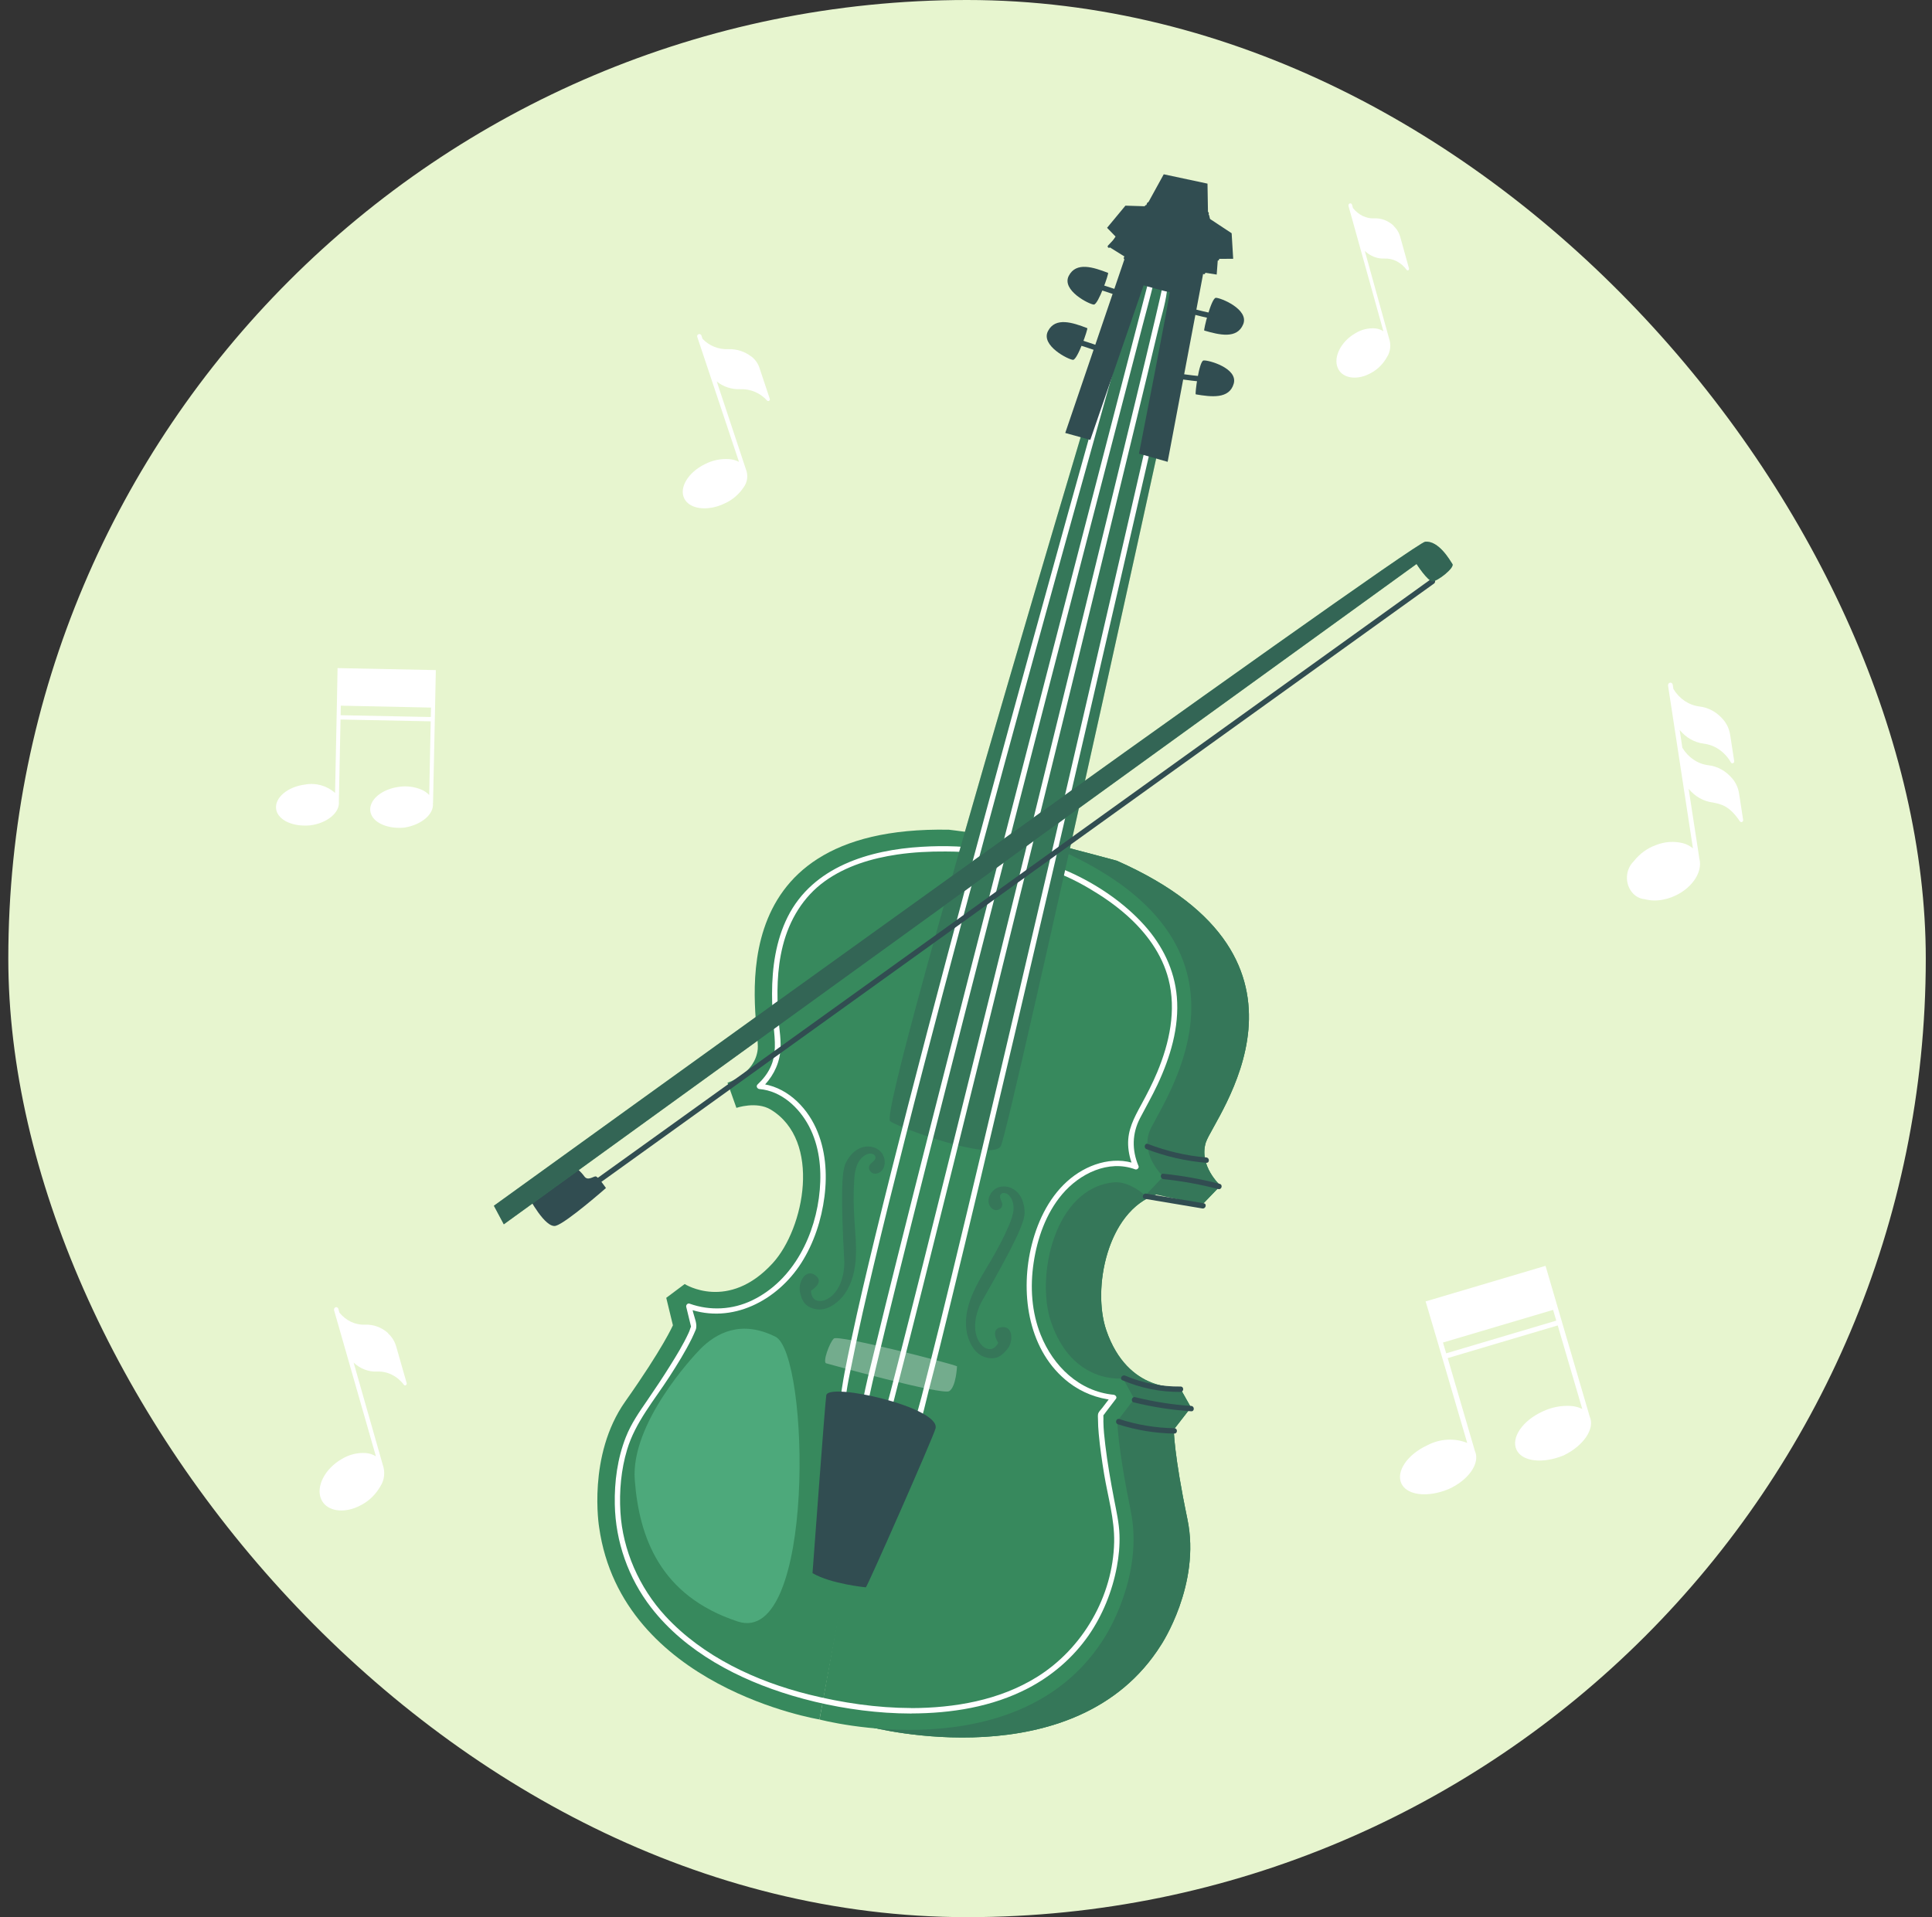 <svg width="133" height="132" viewBox="0 0 133 132" fill="none" xmlns="http://www.w3.org/2000/svg">
<rect x="0" y="0" width="133" height="132" fill="#333333" stroke="none"/>
<rect x="0.572" width="132" height="132" rx="66" fill="#E7F5CF"/>
<path d="M82.759 82.949L84.02 81.636C84.02 81.636 82.498 80.269 83.017 78.641C83.537 77.013 92.332 66.092 76.885 59.265C76.885 59.265 70.88 57.629 71.037 57.821C71.195 58.014 59.969 118.918 59.969 118.918C59.969 118.918 74.069 122.596 79.934 113.246C79.934 113.246 82.683 109.106 81.742 104.603C80.801 100.101 80.803 98.426 80.803 98.426L81.985 96.904L81.192 95.498C81.192 95.498 77.648 95.948 76.156 91.589C75.094 88.488 76.402 82.466 80.52 82.04C81.668 81.922 82.756 82.946 82.756 82.946L82.759 82.949Z" fill="#37895D"/>
<path d="M83.019 78.641C83.539 77.013 92.334 66.092 76.886 59.265C76.886 59.265 70.882 57.629 71.039 57.821C71.197 58.014 59.971 118.918 59.971 118.918C59.971 118.918 74.071 122.596 79.936 113.246C79.936 113.246 82.684 109.106 81.743 104.603C80.803 100.101 80.805 98.426 80.805 98.426L81.987 96.904L81.194 95.498C81.194 95.498 77.65 95.948 76.157 91.589C75.18 88.734 76.209 83.404 79.591 82.244L82.756 82.946L84.017 81.633C84.017 81.633 82.495 80.267 83.014 78.639L83.019 78.641Z" fill="#37895D"/>
<path opacity="0.3" d="M83.019 78.641C83.539 77.013 92.334 66.092 76.886 59.265C76.886 59.265 70.882 57.629 71.039 57.821C71.197 58.014 59.971 118.918 59.971 118.918C59.971 118.918 74.071 122.596 79.936 113.246C79.936 113.246 82.684 109.106 81.743 104.603C80.803 100.101 80.805 98.426 80.805 98.426L81.987 96.904L81.194 95.498C81.194 95.498 77.65 95.948 76.157 91.589C75.18 88.734 76.209 83.404 79.591 82.244L82.756 82.946L84.017 81.633C84.017 81.633 82.495 80.267 83.014 78.639L83.019 78.641Z" fill="#314D51"/>
<path d="M50.695 76.282L50.082 74.548C50.082 74.548 51.986 73.944 52.163 72.235C52.341 70.526 48.772 56.822 65.321 57.127C65.321 57.127 68.205 57.469 67.986 57.578C67.769 57.686 56.414 118.389 56.414 118.389C56.414 118.389 42.809 116.19 41.245 105.16C41.245 105.16 40.417 100.215 43.041 96.498C45.664 92.781 46.324 91.249 46.324 91.249L45.865 89.358L47.134 88.409C47.134 88.409 50.134 90.321 53.195 86.971C55.373 84.587 56.582 78.531 53.057 76.397C52.075 75.804 50.695 76.279 50.695 76.279V76.282Z" fill="#37895D"/>
<path d="M78.839 82.319L80.08 81.003C80.08 81.003 78.583 79.634 79.095 78.001C79.608 76.368 88.263 65.417 73.061 58.57C73.061 58.57 67.152 56.93 67.307 57.122C67.463 57.314 56.416 118.391 56.416 118.391C56.416 118.391 70.29 122.079 76.063 112.702C76.063 112.702 78.768 108.552 77.842 104.035C76.915 99.52 76.918 97.84 76.918 97.84L78.081 96.316L77.3 94.904C77.3 94.904 73.812 95.355 72.344 90.986C71.3 87.875 72.585 81.836 76.64 81.41C77.77 81.291 78.839 82.319 78.839 82.319Z" fill="#37895D"/>
<path d="M62.724 117.601C60.348 117.596 57.986 117.244 55.68 116.67C52.05 115.766 48.385 114.061 45.813 111.278C44.001 109.313 42.865 106.722 42.71 104.113C42.624 102.67 42.754 101.195 43.171 99.808C43.74 97.917 45.04 96.412 46.092 94.776C46.639 93.927 47.178 93.06 47.626 92.153C47.72 91.963 47.801 91.771 47.885 91.577C48.04 91.217 47.809 90.737 47.72 90.375C47.68 90.21 47.641 90.047 47.602 89.882C47.525 89.959 47.451 90.035 47.375 90.109C50.395 91.188 53.51 89.542 55.16 86.959C56.032 85.592 56.552 83.991 56.757 82.387C56.959 80.801 56.838 79.136 56.168 77.666C55.459 76.109 54.045 74.764 52.286 74.609C52.331 74.715 52.372 74.819 52.417 74.925C53.111 74.274 53.587 73.432 53.707 72.481C53.806 71.703 53.646 70.895 53.589 70.117C53.466 68.449 53.478 66.747 53.89 65.117C54.338 63.341 55.291 61.743 56.791 60.666C58.247 59.622 60.01 59.095 61.766 58.836C62.87 58.674 63.988 58.62 65.104 58.627C65.855 58.632 66.601 58.652 67.345 58.772C68.818 59.011 70.271 59.378 71.714 59.752C72.892 60.058 73.97 60.575 75.015 61.191C75.926 61.73 76.803 62.336 77.593 63.043C78.909 64.218 79.992 65.683 80.438 67.41C80.992 69.56 80.505 71.811 79.665 73.819C79.34 74.597 78.953 75.346 78.549 76.085C78.069 76.966 77.623 77.791 77.662 78.831C77.682 79.368 77.815 79.888 78.022 80.383C78.098 80.306 78.175 80.232 78.249 80.156C76.584 79.535 74.729 80.195 73.456 81.346C72.128 82.545 71.347 84.272 70.958 85.991C70.234 89.2 70.825 93.069 73.579 95.19C74.47 95.877 75.542 96.291 76.662 96.399C76.608 96.306 76.556 96.215 76.502 96.121C76.293 96.394 76.086 96.668 75.877 96.941C75.798 97.045 75.677 97.16 75.621 97.276C75.556 97.407 75.586 97.579 75.586 97.719C75.586 98.055 75.608 98.387 75.638 98.722C75.722 99.648 75.857 100.572 76.007 101.49C76.263 103.04 76.731 104.599 76.699 106.177C76.618 109.914 74.532 113.517 71.369 115.475C68.791 117.071 65.717 117.598 62.724 117.606C62.488 117.606 62.485 117.975 62.724 117.975C65.48 117.97 68.293 117.529 70.761 116.246C72.414 115.387 73.855 114.15 74.924 112.623C75.904 111.219 76.569 109.559 76.884 107.884C77.022 107.155 77.091 106.411 77.066 105.67C77.037 104.845 76.852 104.047 76.697 103.239C76.458 101.993 76.239 100.742 76.088 99.481C76.025 98.949 75.965 98.412 75.958 97.877C75.958 97.752 75.965 97.626 75.958 97.503C75.958 97.468 75.956 97.426 75.958 97.392C75.956 97.419 75.906 97.493 75.951 97.454C76.007 97.399 76.054 97.318 76.101 97.257C76.342 96.941 76.581 96.626 76.823 96.311C76.916 96.188 76.786 96.045 76.662 96.032C74.283 95.798 72.507 94.064 71.643 91.909C71.015 90.338 70.906 88.616 71.155 86.949C71.406 85.262 72.005 83.547 73.118 82.23C74.32 80.806 76.303 79.826 78.15 80.513C78.273 80.56 78.431 80.412 78.377 80.287C77.914 79.186 77.928 78.053 78.48 76.989C78.879 76.22 79.313 75.469 79.68 74.683C80.559 72.806 81.194 70.728 81.014 68.634C80.854 66.77 80.022 65.092 78.783 63.711C77.382 62.149 75.515 60.888 73.606 60.033C72.529 59.551 71.389 59.294 70.249 59.019C69.581 58.858 68.911 58.676 68.237 58.551C66.655 58.255 65.054 58.208 63.451 58.304C59.855 58.516 55.959 59.671 54.227 63.124C53.407 64.762 53.148 66.622 53.148 68.437C53.148 69.178 53.195 69.92 53.259 70.659C53.345 71.646 53.471 72.59 53.023 73.516C52.811 73.957 52.505 74.336 52.151 74.668C52.025 74.787 52.131 74.971 52.281 74.984C53.789 75.114 55.01 76.25 55.693 77.545C56.395 78.878 56.562 80.437 56.434 81.919C56.173 84.976 54.653 88.141 51.786 89.528C50.429 90.183 48.89 90.266 47.469 89.759C47.331 89.71 47.21 89.858 47.242 89.986C47.348 90.422 47.454 90.858 47.56 91.294C47.565 91.313 47.572 91.385 47.587 91.402C47.634 91.456 47.616 91.299 47.604 91.306C47.545 91.34 47.488 91.574 47.461 91.641C47.437 91.698 47.412 91.757 47.385 91.813C47.028 92.582 46.579 93.313 46.131 94.03C45.636 94.826 45.116 95.606 44.584 96.38C44.013 97.21 43.456 98.003 43.084 98.946C42.506 100.409 42.291 102.017 42.323 103.584C42.373 106.15 43.252 108.653 44.826 110.685C47.2 113.751 50.863 115.653 54.518 116.744C56.611 117.369 58.833 117.776 61.008 117.921C61.581 117.96 62.153 117.978 62.729 117.98C62.968 117.98 62.968 117.611 62.729 117.611L62.724 117.601Z" fill="white"/>
<path d="M78.805 82.54C80.128 82.762 81.448 82.984 82.77 83.205C83.002 83.245 83.103 82.888 82.869 82.848C81.546 82.626 80.226 82.405 78.903 82.183C78.672 82.144 78.571 82.501 78.805 82.54Z" fill="#314D51"/>
<path d="M80.087 81.186C81.365 81.316 82.628 81.548 83.87 81.87C84.099 81.929 84.197 81.575 83.968 81.513C82.695 81.181 81.397 80.949 80.087 80.814C79.85 80.789 79.853 81.159 80.087 81.183V81.186Z" fill="#314D51"/>
<path d="M77.268 95.035C78.537 95.574 79.894 95.852 81.273 95.835C81.509 95.833 81.512 95.463 81.273 95.466C79.963 95.481 78.66 95.229 77.455 94.715C77.239 94.623 77.051 94.941 77.268 95.035Z" fill="#314D51"/>
<path d="M78.046 96.555C79.344 96.877 80.669 97.082 82.004 97.17C82.24 97.185 82.24 96.816 82.004 96.801C80.701 96.715 79.411 96.51 78.145 96.198C77.913 96.141 77.815 96.496 78.046 96.555Z" fill="#314D51"/>
<path d="M76.959 98.064C78.212 98.468 79.522 98.685 80.84 98.705C81.079 98.707 81.079 98.338 80.84 98.335C79.555 98.316 78.281 98.104 77.057 97.707C76.831 97.633 76.732 97.99 76.959 98.064Z" fill="#314D51"/>
<path d="M78.927 79.119C80.247 79.626 81.631 79.942 83.042 80.062C83.279 80.082 83.279 79.713 83.042 79.693C81.665 79.577 80.313 79.259 79.025 78.764C78.803 78.678 78.707 79.035 78.927 79.121V79.119Z" fill="#314D51"/>
<path opacity="0.3" d="M56.875 93.867C57.005 93.904 64.885 96.096 65.355 95.778C65.825 95.461 65.882 94.072 65.882 94.072C65.402 93.85 57.7 91.884 57.402 92.16C57.104 92.436 56.614 93.796 56.875 93.867Z" fill="white"/>
<path d="M61.273 77.19C61.612 77.54 68.307 80.028 68.9 78.904C69.494 77.781 82.284 19.47 82.526 17.995C82.565 17.746 78.4 16.66 78.341 16.896C78.282 17.133 60.408 76.296 61.273 77.19Z" fill="#37895D"/>
<path opacity="0.3" d="M61.273 77.19C61.612 77.54 68.307 80.028 68.9 78.904C69.494 77.781 82.284 19.47 82.526 17.995C82.565 17.746 78.4 16.66 78.341 16.896C78.282 17.133 60.408 76.296 61.273 77.19Z" fill="#314D51"/>
<path d="M58.156 97.254C58.158 96.049 58.456 94.823 58.691 93.648C59.124 91.468 59.627 89.301 60.141 87.138C60.831 84.24 61.553 81.35 62.289 78.464C63.141 75.114 64.016 71.772 64.897 68.43C65.838 64.868 66.791 61.309 67.752 57.752C68.705 54.223 69.666 50.699 70.634 47.174C71.528 43.915 72.427 40.659 73.331 37.403C74.087 34.677 74.845 31.953 75.609 29.229C76.151 27.29 76.695 25.354 77.239 23.416C77.496 22.502 77.771 21.593 78.013 20.677C78.022 20.638 78.035 20.598 78.047 20.559C78.111 20.33 77.757 20.231 77.69 20.46C77.513 21.088 77.335 21.719 77.158 22.347C76.673 24.069 76.19 25.788 75.707 27.509C74.991 30.071 74.274 32.632 73.562 35.196C72.685 38.349 71.813 41.502 70.944 44.657C69.986 48.137 69.033 51.62 68.089 55.105C67.116 58.688 66.151 62.275 65.198 65.863C64.286 69.289 63.385 72.715 62.503 76.148C61.73 79.153 60.969 82.163 60.235 85.18C59.661 87.545 59.099 89.914 58.594 92.296C58.289 93.742 57.966 95.205 57.824 96.678C57.806 96.867 57.791 97.059 57.789 97.251C57.789 97.49 58.158 97.49 58.158 97.251L58.156 97.254Z" fill="white"/>
<path d="M59.733 96.788C59.733 96.683 59.736 96.72 59.763 96.569C59.792 96.397 59.829 96.225 59.866 96.055C59.989 95.476 60.125 94.899 60.26 94.323C60.726 92.35 61.214 90.385 61.701 88.419C62.403 85.597 63.115 82.779 63.829 79.959C64.689 76.565 65.556 73.171 66.423 69.779C67.364 66.105 68.307 62.43 69.253 58.755C70.206 55.051 71.162 51.349 72.117 47.645C73.006 44.204 73.895 40.763 74.787 37.322C75.536 34.431 76.287 31.539 77.036 28.65C77.578 26.566 78.117 24.485 78.659 22.401C78.915 21.416 79.186 20.436 79.427 19.446C79.437 19.404 79.45 19.362 79.459 19.32C79.518 19.091 79.164 18.992 79.102 19.222C78.927 19.896 78.75 20.574 78.575 21.249C78.095 23.098 77.615 24.948 77.134 26.798C76.425 29.529 75.716 32.258 75.009 34.99C74.144 38.327 73.28 41.664 72.415 45.004C71.467 48.669 70.521 52.337 69.575 56.004C68.615 59.73 67.657 63.459 66.701 67.188C65.807 70.673 64.918 74.159 64.031 77.644C63.275 80.619 62.521 83.594 61.778 86.572C61.231 88.759 60.686 90.946 60.159 93.138C59.891 94.254 59.59 95.372 59.398 96.503C59.381 96.596 59.361 96.692 59.361 96.788C59.361 97.027 59.728 97.027 59.731 96.788H59.733Z" fill="white"/>
<path d="M61.08 98.017C61.392 97.067 61.617 96.079 61.868 95.111C62.405 93.037 62.932 90.961 63.454 88.884C64.183 85.993 64.904 83.101 65.626 80.207C66.483 76.771 67.335 73.333 68.185 69.895C69.106 66.176 70.023 62.456 70.939 58.737C71.85 55.041 72.759 51.341 73.665 47.642C74.503 44.228 75.338 40.814 76.17 37.401C76.867 34.541 77.564 31.679 78.256 28.817C78.744 26.802 79.232 24.785 79.71 22.768C79.916 21.894 80.212 20.99 80.325 20.093C80.345 19.945 80.274 19.684 80.062 19.822C79.862 19.95 80.047 20.27 80.249 20.142C80.158 20.105 80.069 20.069 79.978 20.032C79.973 19.985 79.971 19.968 79.971 19.985V19.987C79.971 19.987 79.971 19.995 79.971 19.997C79.948 20.014 79.998 19.931 79.971 19.982C79.956 20.012 79.956 20.061 79.948 20.096C79.919 20.233 79.889 20.369 79.857 20.507C79.742 21.019 79.621 21.532 79.5 22.044C79.064 23.889 78.621 25.733 78.175 27.576C77.522 30.28 76.865 32.984 76.207 35.686C75.404 38.987 74.596 42.287 73.789 45.587C72.897 49.23 72.003 52.871 71.106 56.513C70.195 60.215 69.284 63.917 68.368 67.617C67.508 71.097 66.646 74.575 65.781 78.055C65.035 81.057 64.286 84.059 63.533 87.059C62.964 89.323 62.392 91.586 61.813 93.847C61.493 95.091 61.183 96.337 60.831 97.571C60.796 97.687 60.764 97.805 60.725 97.921C60.651 98.148 61.008 98.244 61.082 98.02L61.08 98.017Z" fill="white"/>
<path d="M63.15 98.421C63.532 97.584 63.705 96.611 63.936 95.727C64.451 93.764 64.936 91.793 65.416 89.82C66.099 87.028 66.771 84.232 67.436 81.436C68.229 78.106 69.017 74.774 69.8 71.442C70.648 67.833 71.493 64.225 72.332 60.614C73.175 56.999 74.015 53.381 74.852 49.762C75.63 46.405 76.406 43.051 77.18 39.694C77.835 36.859 78.487 34.022 79.138 31.187C79.603 29.16 80.069 27.135 80.534 25.108C80.753 24.147 80.985 23.192 81.194 22.229C81.204 22.189 81.212 22.147 81.221 22.108C81.273 21.877 80.918 21.778 80.864 22.009C80.714 22.665 80.564 23.322 80.413 23.977C80.002 25.768 79.593 27.556 79.182 29.347C78.571 32.002 77.96 34.654 77.35 37.31C76.601 40.561 75.85 43.809 75.098 47.06C74.271 50.639 73.441 54.215 72.608 57.792C71.763 61.427 70.914 65.065 70.061 68.7C69.259 72.126 68.451 75.552 67.638 78.978C66.938 81.927 66.234 84.875 65.52 87.818C64.985 90.02 64.448 92.219 63.887 94.416C63.584 95.601 63.303 96.801 62.921 97.966C62.902 98.025 62.882 98.086 62.86 98.145C62.835 98.214 62.823 98.242 62.825 98.237C62.727 98.451 63.047 98.641 63.145 98.424L63.15 98.421Z" fill="white"/>
<g opacity="0.3">
<path d="M55.057 88.892C55.178 89.552 55.421 89.983 56.131 90.131C56.828 90.276 57.5 89.85 57.963 89.321C58.554 88.643 58.825 87.717 58.902 86.796C58.978 85.875 58.88 84.944 58.82 84.018C58.761 83.111 58.742 82.2 58.801 81.299C58.825 80.922 58.865 80.543 59.008 80.2C59.15 79.858 59.411 79.555 59.759 79.449C59.953 79.39 60.232 79.449 60.266 79.661C60.308 79.924 59.939 80.03 59.84 80.274C59.764 80.466 59.899 80.71 60.091 80.781C60.283 80.855 60.505 80.781 60.655 80.646C61.017 80.316 60.971 79.651 60.618 79.286C60.266 78.922 59.695 78.853 59.242 79.035C58.791 79.217 58.449 79.616 58.227 80.062C57.914 80.69 57.889 82.533 58.123 86.892C58.123 86.892 58.195 88.764 56.936 89.449C56.535 89.668 55.85 89.688 55.828 88.867C55.828 88.867 56.806 88.291 56.126 87.806C55.446 87.321 54.953 88.298 55.062 88.897L55.057 88.892Z" fill="#314D51"/>
</g>
<g opacity="0.3">
<path d="M69.382 92.836C68.978 93.373 68.567 93.646 67.867 93.459C67.177 93.276 66.771 92.592 66.596 91.91C66.372 91.04 66.547 90.089 66.894 89.232C67.239 88.375 67.749 87.587 68.217 86.787C68.677 86.003 69.104 85.198 69.458 84.365C69.606 84.018 69.742 83.661 69.769 83.289C69.796 82.92 69.7 82.531 69.436 82.279C69.288 82.139 69.012 82.067 68.889 82.24C68.734 82.457 69.017 82.718 68.995 82.979C68.978 83.186 68.746 83.341 68.542 83.319C68.338 83.296 68.173 83.134 68.099 82.944C67.924 82.486 68.264 81.912 68.744 81.747C69.224 81.582 69.764 81.777 70.086 82.144C70.409 82.511 70.532 83.018 70.532 83.516C70.532 84.218 69.722 85.875 67.554 89.663C67.554 89.663 66.65 91.304 67.466 92.481C67.727 92.858 68.328 93.183 68.717 92.461C68.717 92.461 68.104 91.508 68.926 91.38C69.751 91.252 69.751 92.348 69.387 92.833L69.382 92.836Z" fill="#314D51"/>
</g>
<path d="M56.882 96.059C56.806 96.449 55.934 108.313 55.934 108.313C57.212 109.064 59.606 109.291 59.606 109.291C59.685 109.291 64.231 98.993 64.401 98.357C64.788 96.914 57.062 95.153 56.882 96.062V96.059Z" fill="#314D51"/>
<path d="M48.186 92.909C47.718 93.385 43.403 98.003 43.698 101.899C43.994 105.796 45.41 109.872 50.784 111.643C56.158 113.414 55.745 93.22 53.383 92.037C51.021 90.855 49.309 91.766 48.186 92.907V92.909Z" fill="#4DA97B"/>
<path d="M76.281 18.79C76.345 18.815 75.608 20.983 75.298 20.97C74.987 20.958 73.064 19.99 73.574 18.995C74.084 18 75.276 18.404 76.281 18.788V18.79Z" fill="#314D51"/>
<path d="M75.216 19.805C75.901 20 76.576 20.219 77.241 20.47C77.334 20.505 77.443 20.431 77.467 20.342C77.497 20.239 77.433 20.15 77.339 20.116C76.674 19.867 75.997 19.645 75.315 19.451C75.086 19.387 74.987 19.741 75.216 19.808V19.805Z" fill="#314D51"/>
<path d="M74.849 22.596C74.913 22.621 74.177 24.788 73.866 24.776C73.556 24.764 71.632 23.796 72.142 22.8C72.652 21.805 73.844 22.209 74.849 22.594V22.596Z" fill="#314D51"/>
<path d="M73.784 23.611C74.469 23.805 75.144 24.025 75.809 24.276C75.903 24.31 76.011 24.236 76.036 24.148C76.065 24.044 76.001 23.956 75.908 23.921C75.243 23.672 74.565 23.451 73.883 23.256C73.654 23.192 73.555 23.547 73.784 23.613V23.611Z" fill="#314D51"/>
<path d="M82.317 27.152C82.248 27.14 82.543 24.872 82.849 24.82C83.154 24.771 85.233 25.34 84.93 26.416C84.627 27.49 83.378 27.332 82.317 27.152Z" fill="#314D51"/>
<path d="M83.147 25.948C82.455 25.894 81.765 25.812 81.078 25.704C80.98 25.689 80.879 25.729 80.852 25.832C80.827 25.921 80.881 26.044 80.98 26.059C81.699 26.175 82.421 26.261 83.145 26.317C83.381 26.335 83.381 25.965 83.145 25.948H83.147Z" fill="#314D51"/>
<path d="M82.902 22.761C82.835 22.741 83.387 20.52 83.698 20.505C84.008 20.49 86.005 21.296 85.582 22.328C85.158 23.36 83.936 23.059 82.902 22.759V22.761Z" fill="#314D51"/>
<path d="M83.892 21.665C83.195 21.53 82.503 21.365 81.819 21.173C81.59 21.109 81.491 21.463 81.72 21.53C82.405 21.722 83.097 21.887 83.794 22.023C84.025 22.067 84.126 21.712 83.892 21.665Z" fill="#314D51"/>
<path d="M83.164 14.983L83.125 12.643L80.113 12L78.901 14.204L77.475 14.16L76.211 15.685L76.795 16.286L76.344 16.997L77.46 17.692L73.332 29.81C73.416 29.83 74.034 30 74.871 30.236C74.93 30.253 74.992 30.27 75.056 30.288L78.724 19.645C78.724 19.645 80.438 20.143 80.522 20.103C80.603 20.064 78.482 30.864 78.408 31.236C79.524 31.554 80.381 31.797 80.381 31.797L82.842 18.761L83.758 18.904L83.839 17.823L84.893 17.818L84.787 16.059L83.164 14.988V14.983Z" fill="#314D51"/>
<path d="M76.408 17.034C77.157 16.239 77.908 15.443 78.65 14.638C78.726 14.554 78.802 14.47 78.879 14.386C78.911 14.352 78.962 14.308 78.982 14.263C79.029 14.155 78.869 14.061 78.822 14.17C78.814 14.189 78.837 14.152 78.812 14.182C78.792 14.204 78.775 14.226 78.755 14.248C78.694 14.318 78.632 14.386 78.568 14.453C78.364 14.677 78.157 14.896 77.953 15.118C77.499 15.606 77.044 16.091 76.588 16.576C76.484 16.687 76.381 16.795 76.278 16.906C76.196 16.992 76.327 17.123 76.408 17.037V17.034Z" fill="#314D51"/>
<path d="M77.525 17.828C78.111 16.584 78.653 15.318 79.145 14.035C79.187 13.924 79.01 13.874 78.968 13.985C78.48 15.254 77.946 16.505 77.367 17.734C77.318 17.84 77.475 17.936 77.527 17.828H77.525Z" fill="#314D51"/>
<path d="M83.065 14.887C83.284 15.884 83.513 16.882 83.75 17.877C83.777 17.993 83.954 17.943 83.927 17.828C83.691 16.832 83.462 15.835 83.243 14.838C83.218 14.722 83.038 14.771 83.065 14.887Z" fill="#314D51"/>
<path d="M82.974 18.791C83.013 17.419 83.094 16.047 83.215 14.68C83.225 14.562 83.04 14.562 83.031 14.68C82.91 16.047 82.829 17.419 82.789 18.791C82.787 18.909 82.971 18.909 82.974 18.791Z" fill="#314D51"/>
<path d="M41.005 80.996C40.84 80.996 40.461 81.326 40.227 80.996C39.99 80.666 39.566 80.311 39.566 80.311L36.377 82.39C36.377 82.39 37.535 84.609 38.266 84.397C38.998 84.185 41.714 81.799 41.714 81.799C41.714 81.799 41.17 80.996 41.005 80.996Z" fill="#314D51"/>
<path d="M41.034 81.636C41.549 81.267 42.061 80.897 42.576 80.528C43.975 79.523 45.374 78.518 46.773 77.511C48.842 76.023 50.91 74.535 52.979 73.05C55.504 71.235 58.029 69.422 60.553 67.607C63.319 65.619 66.085 63.632 68.848 61.644C71.639 59.637 74.432 57.632 77.223 55.624C79.826 53.755 82.429 51.883 85.03 50.014C87.23 48.433 89.429 46.851 91.629 45.273C93.21 44.137 94.791 42.999 96.372 41.864C97.121 41.327 97.872 40.79 98.619 40.251C98.651 40.228 98.683 40.204 98.715 40.182C98.907 40.044 98.722 39.724 98.528 39.861C98.013 40.231 97.5 40.6 96.986 40.97C95.587 41.975 94.188 42.98 92.789 43.987C90.72 45.475 88.651 46.962 86.582 48.447L79.008 53.891C76.242 55.878 73.476 57.866 70.713 59.853C67.922 61.861 65.129 63.866 62.339 65.873C59.735 67.743 57.132 69.614 54.531 71.484C52.332 73.065 50.132 74.646 47.933 76.225C46.352 77.36 44.77 78.498 43.189 79.634C42.44 80.171 41.691 80.708 40.943 81.247C40.911 81.269 40.879 81.294 40.847 81.316C40.655 81.454 40.839 81.774 41.034 81.636Z" fill="#314D51"/>
<path d="M34 83.018L34.682 84.296L97.516 38.832C97.516 38.832 98.282 40.024 98.621 40.024C98.961 40.024 100.153 39.088 99.984 38.832C99.814 38.576 99.048 37.214 98.112 37.3C97.176 37.386 34 83.018 34 83.018Z" fill="#37895D"/>
<path opacity="0.6" d="M34 83.018L34.682 84.296L97.516 38.832C97.516 38.832 98.282 40.024 98.621 40.024C98.961 40.024 100.153 39.088 99.984 38.832C99.814 38.576 99.048 37.214 98.112 37.3C97.176 37.386 34 83.018 34 83.018Z" fill="#314D51"/>
<path d="M26.727 91.796C26.276 91.393 25.71 91.18 25.135 91.207C24.468 91.24 23.821 90.934 23.366 90.378L23.294 90.122C23.27 90.029 23.183 89.98 23.102 90.007C23.02 90.035 22.977 90.133 23.001 90.226L25.878 100.27C25.672 100.145 25.442 100.068 25.207 100.047C24.627 100.003 24.051 100.139 23.538 100.45C22.368 101.115 21.73 102.359 22.109 103.22C22.435 103.967 23.413 104.196 24.425 103.826C24.593 103.766 24.756 103.684 24.914 103.597C25.437 103.313 25.878 102.877 26.195 102.321C26.468 101.895 26.525 101.339 26.348 100.848L24.344 93.819C24.799 94.245 25.375 94.463 25.964 94.435C26.669 94.403 27.35 94.741 27.81 95.352C27.839 95.384 27.882 95.395 27.925 95.384L27.945 95.368C27.993 95.341 28.012 95.275 27.993 95.221L27.283 92.74C27.182 92.369 26.986 92.047 26.717 91.812L26.727 91.796Z" fill="white"/>
<path d="M95.939 15.54C95.563 15.194 95.092 15.011 94.612 15.035C94.057 15.063 93.517 14.801 93.138 14.324L93.078 14.105C93.058 14.025 92.986 13.983 92.918 14.006C92.85 14.03 92.814 14.114 92.834 14.193L95.232 22.803C95.06 22.695 94.868 22.63 94.672 22.611C94.189 22.574 93.709 22.691 93.282 22.957C92.307 23.527 91.775 24.593 92.091 25.332C92.363 25.972 93.178 26.168 94.021 25.851C94.161 25.794 94.297 25.729 94.429 25.654C94.864 25.411 95.232 25.037 95.495 24.561C95.723 24.196 95.771 23.719 95.623 23.299L93.953 17.274C94.333 17.638 94.812 17.825 95.304 17.802C95.891 17.774 96.458 18.064 96.842 18.587C96.866 18.615 96.902 18.624 96.938 18.615L96.954 18.601C96.994 18.578 97.01 18.522 96.994 18.475L96.403 16.348C96.319 16.03 96.155 15.755 95.931 15.553L95.939 15.54Z" fill="white"/>
<path d="M51.719 24.547C51.267 24.198 50.701 24.018 50.129 24.041C49.462 24.07 48.813 23.808 48.361 23.326L48.289 23.105C48.266 23.029 48.182 22.983 48.099 23.006C48.016 23.029 47.974 23.111 47.998 23.192L50.873 31.803C50.665 31.692 50.439 31.628 50.201 31.611C49.623 31.57 49.045 31.692 48.533 31.954C47.366 32.524 46.729 33.588 47.11 34.332C47.438 34.972 48.414 35.169 49.421 34.849C49.587 34.797 49.754 34.727 49.909 34.652C50.433 34.413 50.873 34.03 51.189 33.559C51.463 33.192 51.517 32.716 51.344 32.297L49.343 26.268C49.802 26.634 50.373 26.82 50.963 26.797C51.665 26.768 52.344 27.058 52.809 27.582C52.838 27.611 52.88 27.622 52.922 27.611L52.946 27.593C52.993 27.57 53.011 27.512 52.993 27.465L52.285 25.337C52.183 25.023 51.987 24.744 51.719 24.541V24.547Z" fill="white"/>
<path d="M117.298 51.205C118.062 51.298 118.747 51.774 119.159 52.5C119.186 52.544 119.232 52.563 119.279 52.552C119.289 52.552 119.299 52.552 119.309 52.544C119.362 52.518 119.392 52.459 119.382 52.395L119.109 50.618C119.05 50.214 118.883 49.843 118.627 49.547C118.195 49.035 117.617 48.713 116.992 48.642C116.267 48.556 115.612 48.118 115.2 47.441L115.154 47.153C115.137 47.052 115.054 46.984 114.964 47.003C114.875 47.022 114.815 47.115 114.831 47.216L116.543 58.411C116.337 58.243 116.104 58.12 115.855 58.056C115.24 57.903 114.599 57.947 114.004 58.183C113.402 58.393 112.867 58.786 112.451 59.321C111.903 59.859 111.846 60.791 112.325 61.408C112.551 61.7 112.87 61.88 113.213 61.91C113.631 62.018 114.067 62.03 114.492 61.94C114.685 61.906 114.875 61.85 115.061 61.779C116.397 61.281 117.251 60.088 116.982 59.1L116.247 54.311C116.683 54.842 117.274 55.175 117.913 55.254C118.504 55.37 119.059 55.489 119.774 56.548C119.804 56.589 119.851 56.608 119.897 56.6L119.927 56.593C119.98 56.567 120.01 56.503 119.997 56.44L119.724 54.666C119.668 54.262 119.498 53.884 119.242 53.592C118.81 53.08 118.232 52.758 117.607 52.687C116.882 52.604 116.227 52.163 115.815 51.486L115.629 50.258C116.065 50.793 116.656 51.126 117.294 51.201L117.298 51.205Z" fill="white"/>
<path d="M29.811 55.29L29.95 48.724L30 46.277V46.137L23.236 46V46.137L23.189 48.59L23.066 54.595C22.503 54.091 21.732 53.879 20.986 54.02C19.797 54.172 18.91 54.922 19.007 55.694C19.095 56.354 19.885 56.806 20.864 56.84C21.024 56.849 21.188 56.843 21.348 56.828C22.531 56.678 23.409 55.943 23.327 55.181L23.443 49.54L29.651 49.664L29.547 54.739C29.399 54.583 29.223 54.458 29.025 54.374C28.534 54.166 27.996 54.097 27.471 54.175C26.281 54.328 25.394 55.075 25.492 55.844C25.58 56.507 26.369 56.955 27.348 56.996C27.508 57.005 27.672 56.999 27.832 56.983C29.003 56.8 29.887 56.062 29.802 55.299L29.811 55.29ZM23.45 49.244L23.462 48.587L29.67 48.718L29.657 49.368L23.45 49.244Z" fill="white"/>
<path d="M109.437 97.537L107.254 90.089L106.442 87.312L106.393 87.156L98.138 89.606L98.187 89.758L99.007 92.536L101.004 99.349C100.142 99.001 99.132 99.054 98.277 99.501C96.887 100.134 96.08 101.321 96.476 102.15C96.819 102.862 97.938 103.064 99.14 102.728C99.34 102.676 99.534 102.606 99.724 102.527C101.106 101.905 101.91 100.737 101.535 99.909L99.66 93.508L107.235 91.259L108.925 97.013C108.693 96.895 108.429 96.823 108.161 96.805C107.494 96.757 106.813 96.889 106.202 97.179C104.812 97.811 104.003 98.992 104.4 99.824C104.744 100.539 105.862 100.738 107.065 100.405C107.265 100.353 107.459 100.284 107.649 100.204C109.004 99.549 109.81 98.373 109.44 97.548L109.437 97.537ZM99.556 93.179L99.336 92.436L106.916 90.188L107.134 90.928L99.559 93.178L99.556 93.179Z" fill="white"/>
</svg>
